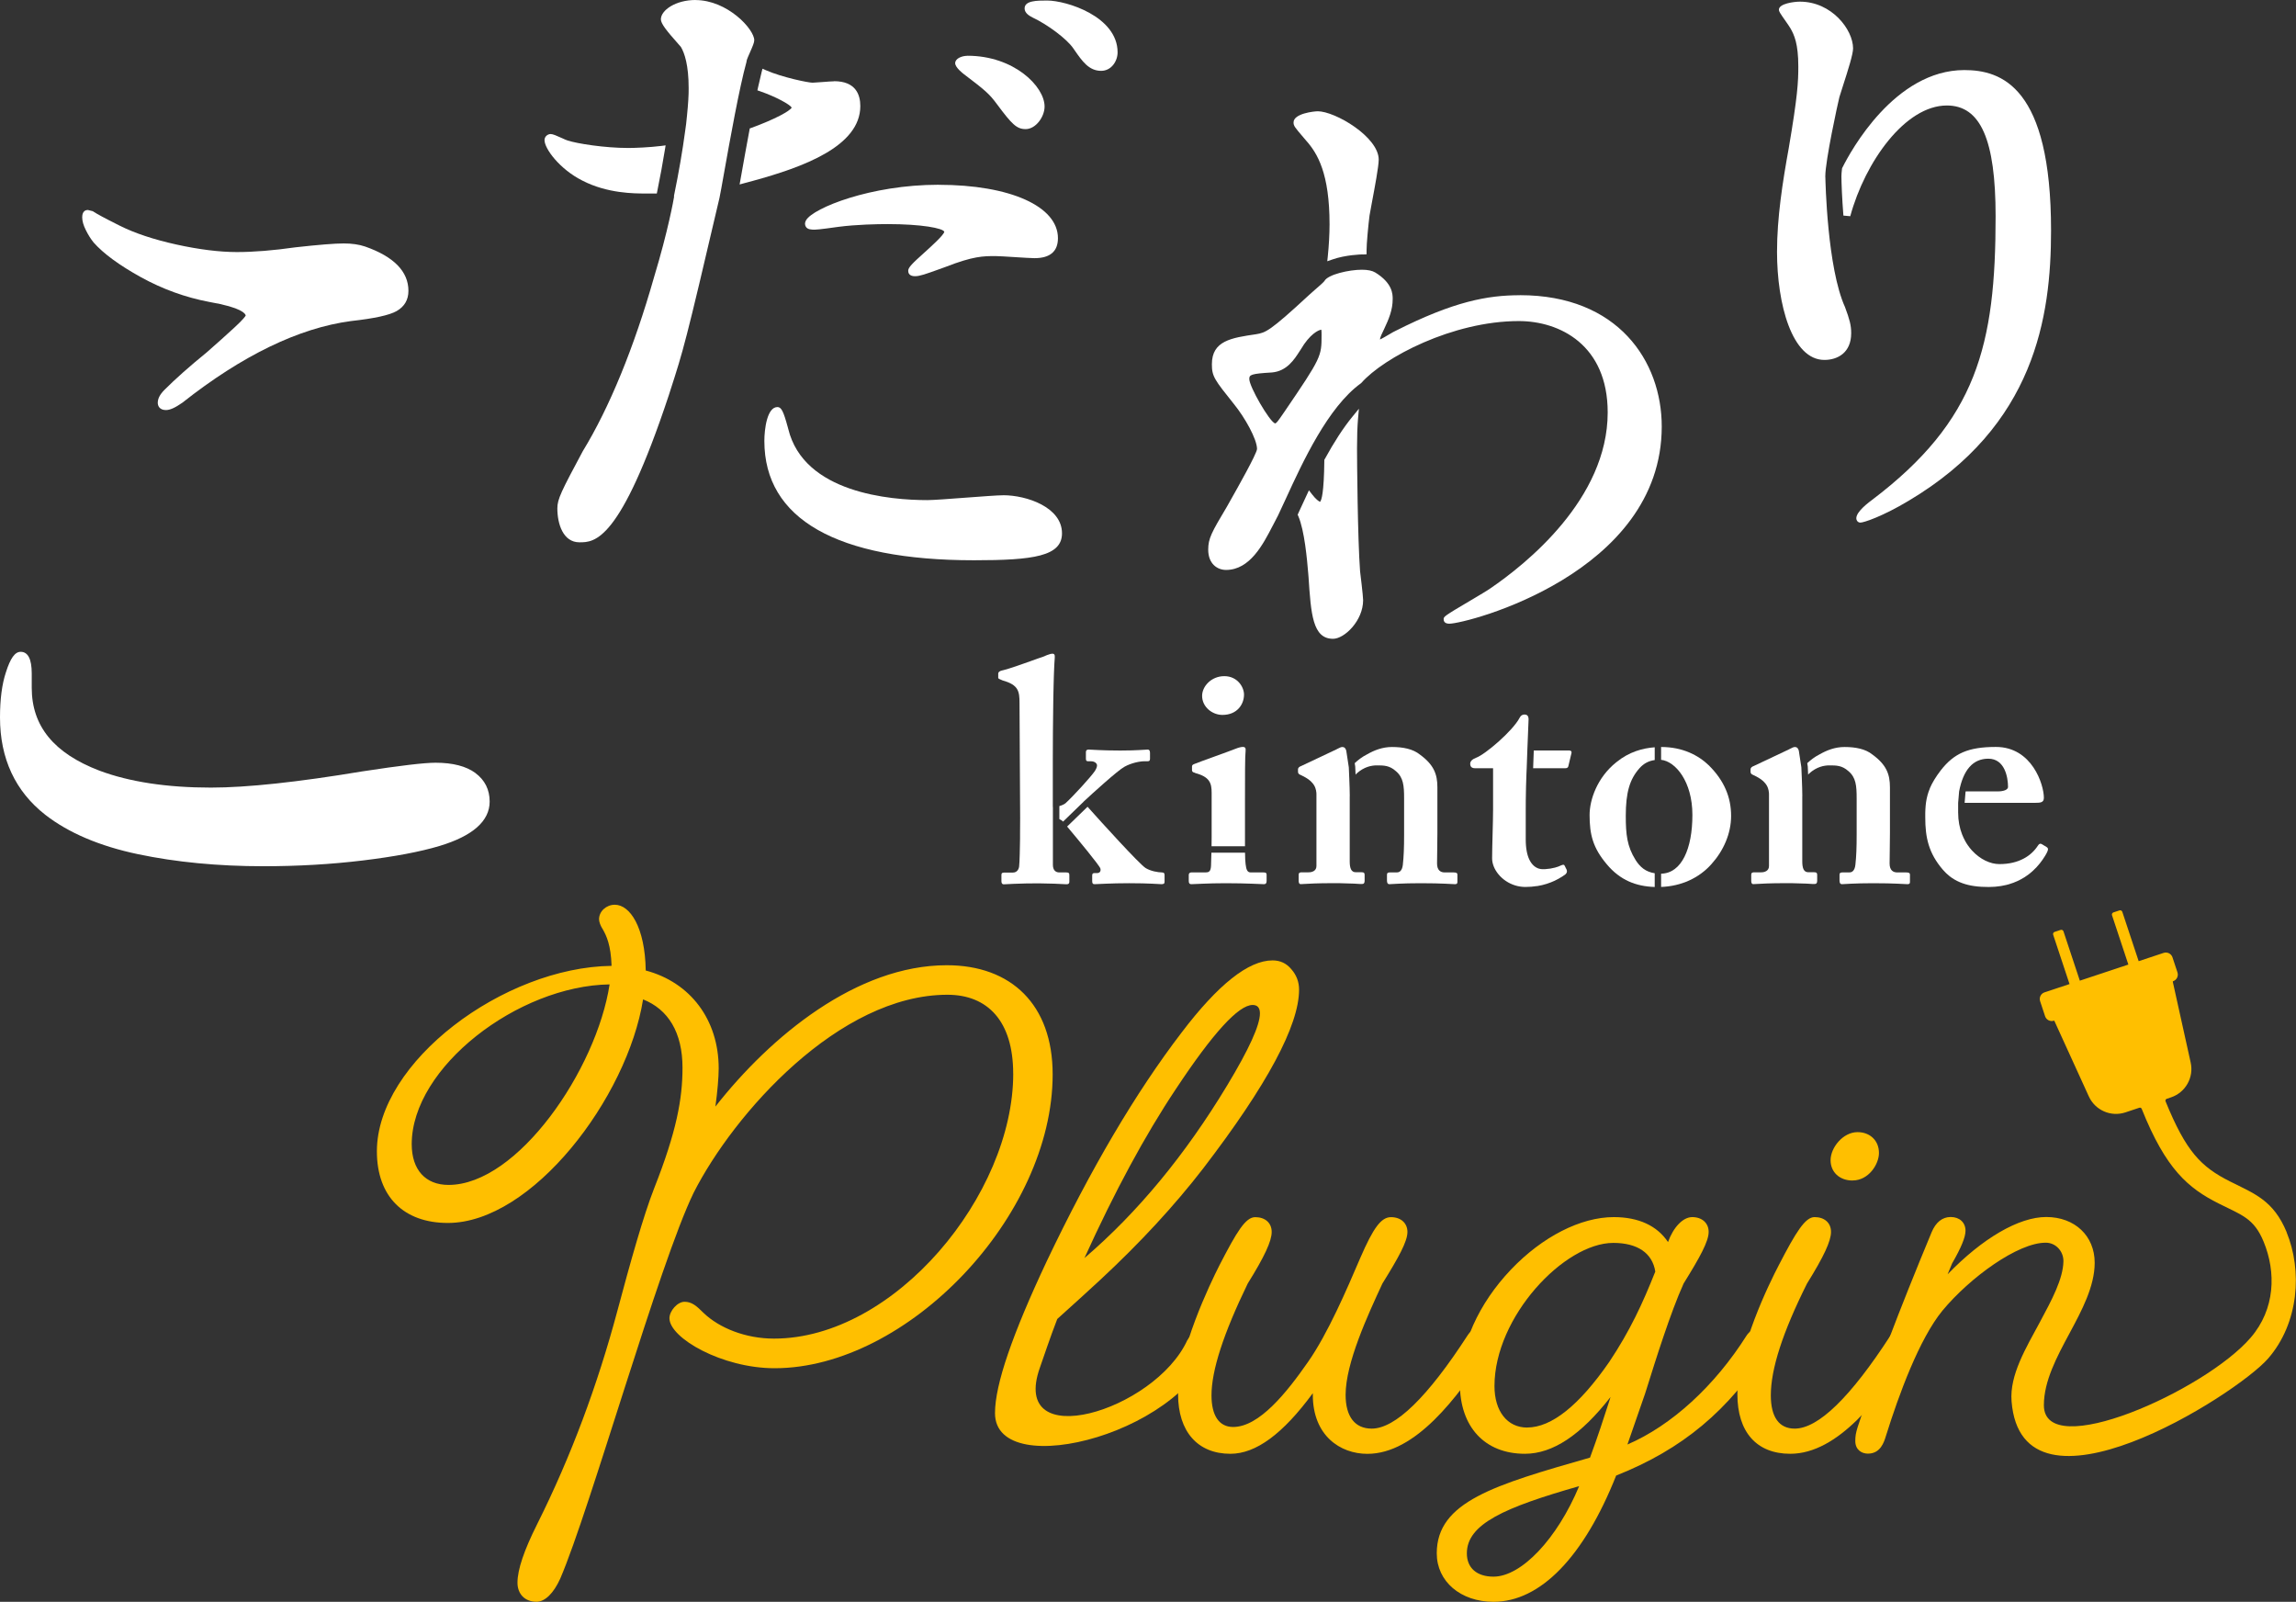 <?xml version="1.0" encoding="UTF-8"?>
<svg id="_レイヤー_2" data-name="レイヤー 2" xmlns="http://www.w3.org/2000/svg" viewBox="0 0 474.57 331.02">
  <rect x="0" y="0" width="474.57" height="331.02" fill="#333333" stroke="none"/>
  <defs>
    <style>
      .cls-1 {
        fill: #ffbf00;
      }

      .cls-1, .cls-2 {
        stroke-width: 0px;
      }

      .cls-2 {
        fill: #fff;
      }
    </style>
  </defs>
  <g id="_レイヤー_1-2" data-name="レイヤー 1">
    <g>
      <path class="cls-2" d="m252.67,147.74c-2.1,0-4.2-1.64-4.2-3.94,0-1.97,1.9-4.07,4.59-4.07s4.07,2.23,4.07,3.81c0,1.97-1.38,4.2-4.46,4.2Z"/>
      <path class="cls-2" d="m217.61,166.77v-9.97c0-3.42.03-7.2.08-10.63,0-.25,0-.49.01-.73,0-.48.02-.96.02-1.42.02-.93.04-1.82.06-2.65.02-.62.03-1.22.05-1.77.02-.55.04-1.07.06-1.54.01-.31.03-.6.04-.87.02-.4.05-.76.07-1.05.02-.3.03-.52,0-.68,0-.05-.02-.1-.04-.14-.04-.08-.09-.14-.17-.18s-.18-.05-.31-.05c-.1,0-.21.02-.34.05-.39.09-.93.31-1.62.61-.32.09-1.17.4-2.24.78-.1.03-.2.07-.3.11-.2.07-.41.14-.62.22-1.26.45-2.65.93-3.75,1.28-.46.14-.86.26-1.18.34-.06.02-.13.03-.18.04-.66.13-.92.39-.92.66v.92c0,.13.26.26.92.52,3.28.92,3.48,2.23,3.48,4.72l.13,23.69c0,.82,0,1.95-.02,3.15,0,.24,0,.48,0,.73,0,.12,0,.25,0,.37,0,.37-.01.74-.02,1.1-.02,1.45-.06,2.81-.1,3.68-.01.29-.03.52-.05.69,0,.79-.39,1.57-1.31,1.57h-1.71c-.2,0-.34.02-.44.06-.03.01-.06.03-.09.05-.1.08-.13.21-.13.41v1.25c0,.39.13.66.46.66.08,0,.28-.01.6-.03.72-.04,2.05-.11,4-.15.65-.01,1.37-.02,2.16-.02.23,0,.45,0,.67,0,2.4.02,4.11.11,4.99.16.16,0,.29.02.4.02.11,0,.18,0,.23,0,.1,0,.18-.01.25-.04.2-.07.28-.24.28-.49v-1.31c0-.23-.03-.38-.13-.47-.05-.05-.11-.08-.2-.1-.09-.02-.19-.03-.32-.03h-1.44c-.39,0-.72-.13-.95-.39-.23-.26-.36-.66-.36-1.18v-9.71h0v-2.23h0Z"/>
      <g>
        <path class="cls-2" d="m240.18,180.29c-.79,0-2.36-.26-3.41-.92-1.4-.94-8.96-9.27-11.98-12.65l-4.22,4.09c2.2,2.62,6.77,8.13,6.88,8.69.13.52-.13.92-.66.92h-.52c-.39,0-.52.13-.52.52v1.12c0,.52.13.66.52.66.52,0,3.28-.2,7.09-.2,4.33,0,6.17.2,6.69.2s.66-.13.66-.52v-1.31c0-.46-.13-.59-.53-.59Z"/>
        <path class="cls-2" d="m223.91,165.72c1.84-1.71,7.09-6.5,8.53-7.28,1.44-.79,3.15-1.12,4.07-1.12h.66c.39,0,.53-.13.53-.52v-1.18c0-.46-.13-.72-.46-.72-.52,0-2.1.2-5.71.2-3.81,0-6.17-.2-6.56-.2s-.52.26-.52.52v1.38c0,.39.13.52.46.52h.59c.79,0,1.25.46,1.25.85,0,.33-.2.79-.46,1.18-.79,1.18-4.46,5.18-6.04,6.63-.34.27-.81.47-1.29.6v2.69c.27.12.54.28.77.52l4.2-4.07Z"/>
      </g>
      <g>
        <path class="cls-2" d="m247.03,159.75c3.02.79,3.41,2.1,3.41,4.07v9.25c0,.58,0,1.19-.02,1.81h6.91c0-.62,0-1.28,0-1.95v-7.09c0-5.45,0-9.65.13-10.7.07-.52-.13-.79-.52-.79s-.92.13-1.57.39c-1.12.46-7.61,2.76-8.53,3.15-.33.13-.46.26-.46.52v.72c0,.26.07.46.66.59Z"/>
        <path class="cls-2" d="m261.13,180.29h-2.62c-.66,0-.92-.52-1.05-1.71-.07-.42-.1-1.28-.12-2.37h-6.95c-.02.92-.05,1.86-.08,2.76-.07,1.05-.39,1.31-1.05,1.31h-2.89c-.39,0-.66.13-.66.53v1.25c0,.52.2.66.53.66.79,0,3.28-.2,7.09-.2,4.4,0,7.41.2,7.94.2.39,0,.53-.26.53-.66v-1.31c0-.33-.13-.46-.66-.46Z"/>
      </g>
      <g>
        <path class="cls-2" d="m278.99,164.54c0-1.77-.2-5.97-.2-5.97l-.52-3.41c-.1-.39-.27-.64-.52-.74-.08-.03-.17-.05-.27-.05-.3,0-.59.15-.94.33-.12.06-.24.13-.37.19l-7.22,3.41c-.1.03-.19.07-.27.12-.16.09-.28.21-.34.34-.03.06-.05.13-.05.19v.53c0,.2.07.39.28.54.07.05.15.09.25.12l.26.13.26.13c.79.39,1.48.85,1.97,1.46.06.08.12.15.18.23.11.16.21.33.29.51.04.09.08.19.11.28.1.29.17.61.2.96,0,.12.01.24.01.36v14.76c0,.52-.23.85-.56,1.05-.16.1-.35.16-.55.21-.1.02-.2.03-.3.04-.1,0-.2.01-.3.01h-1.31c-.13,0-.24,0-.32.03-.13.03-.21.08-.26.16s-.07.19-.07.34v1.25c0,.39.13.66.39.66.1,0,.3-.01.62-.03.95-.06,2.89-.17,5.94-.17.49,0,.95,0,1.38,0,1.28.02,2.28.05,3.03.09.13,0,.24.01.35.02.45.02.78.05,1.02.06.06,0,.11,0,.16,0,.1,0,.17,0,.22,0,.39,0,.52-.26.52-.66v-1.18c0-.17-.02-.3-.07-.39s-.13-.14-.26-.17c-.09-.02-.19-.03-.32-.03h-1.18c-.92,0-1.25-.79-1.25-2.23v-13.52h0Z"/>
        <path class="cls-2" d="m300.44,180.29h-1.84c-.79,0-1.57-.39-1.57-1.84,0-1.31.07-4.2.07-6.3v-9.45c0-2.69-.72-4.66-3.61-6.76-1.44-1.18-3.54-1.57-5.77-1.57-1.97,0-3.67.66-5.25,1.57-.91.46-1.76,1.11-2.46,1.77l.11.72v.07c0,.07.04.71.07,1.59.06-.07.11-.15.18-.21,1.57-1.44,3.15-1.71,4.2-1.71,1.44,0,2.62,0,3.94,1.18,1.57,1.31,1.71,3.02,1.71,5.64v7.55c0,2.62-.07,4.46-.26,6.17-.13,1.18-.66,1.57-1.18,1.57h-1.31c-.66,0-.79.13-.79.53v1.12c0,.52.13.79.52.79s2.49-.2,6.43-.2c4.59,0,6.56.2,7.09.2.39,0,.52-.13.52-.46v-1.51c0-.33-.2-.46-.79-.46Z"/>
      </g>
      <g>
        <path class="cls-2" d="m372.53,164.54c0-1.77-.2-5.97-.2-5.97l-.52-3.41c-.1-.39-.27-.64-.52-.74-.08-.03-.17-.05-.27-.05-.3,0-.59.15-.94.33-.12.06-.24.13-.37.19l-7.22,3.41c-.1.03-.19.07-.27.12-.16.09-.28.21-.34.34-.03.06-.05.13-.05.19v.53c0,.2.07.39.28.54.07.05.15.09.25.12l.26.13.26.13c.79.39,1.48.85,1.97,1.46.06.08.12.15.18.23.11.16.21.33.29.51.04.09.08.19.11.28.1.29.17.61.2.96,0,.12.01.24.01.36v14.76c0,.52-.23.85-.56,1.05-.16.1-.35.16-.55.21-.1.02-.2.03-.3.04-.1,0-.2.01-.3.01h-1.31c-.13,0-.24,0-.32.03-.13.03-.21.08-.26.16s-.07.19-.07.34v1.25c0,.39.13.66.39.66.1,0,.3-.01.62-.03.95-.06,2.89-.17,5.94-.17.49,0,.95,0,1.38,0,1.28.02,2.28.05,3.03.09.13,0,.24.01.35.02.45.02.78.05,1.02.06.06,0,.11,0,.16,0,.1,0,.17,0,.22,0,.39,0,.52-.26.52-.66v-1.18c0-.17-.02-.3-.07-.39s-.13-.14-.26-.17c-.09-.02-.19-.03-.32-.03h-1.18c-.92,0-1.25-.79-1.25-2.23v-13.52h0Z"/>
        <path class="cls-2" d="m393.98,180.29h-1.84c-.79,0-1.57-.39-1.57-1.84,0-1.31.07-4.2.07-6.3v-9.45c0-2.69-.72-4.66-3.61-6.76-1.44-1.18-3.54-1.57-5.77-1.57-1.97,0-3.67.66-5.25,1.57-.91.46-1.76,1.11-2.46,1.77l.11.72v.07c0,.07.04.71.07,1.59.06-.07.11-.15.18-.21,1.57-1.44,3.15-1.71,4.2-1.71,1.44,0,2.62,0,3.94,1.18,1.57,1.31,1.71,3.02,1.71,5.64v7.55c0,2.62-.07,4.46-.26,6.17-.13,1.18-.66,1.57-1.18,1.57h-1.31c-.66,0-.79.13-.79.53v1.12c0,.52.13.79.52.79s2.49-.2,6.43-.2c4.59,0,6.56.2,7.09.2.39,0,.52-.13.52-.46v-1.51c0-.33-.2-.46-.79-.46Z"/>
      </g>
      <g>
        <path class="cls-2" d="m317.02,155.14l-.13,3.62h6.61c.39,0,.59-.13.66-.39l.66-2.76c.07-.26-.07-.52-.46-.52h-7.33v.05Z"/>
        <path class="cls-2" d="m317.69,183.12c1.46-.23,2.67-.66,3.62-1.1.32-.15.6-.3.86-.44.65-.36,1.11-.69,1.4-.9.26-.26.39-.52.26-.92l-.39-.79c-.13-.33-.33-.33-.79-.13-.34.17-.76.33-1.23.45-.62.17-1.32.28-2.04.32-.18,0-.36.01-.54.01-.25,0-.52-.04-.81-.13-.67-.22-1.39-.75-1.92-1.84-.45-.93-.75-2.28-.75-4.2v-5.91c0-.72,0-1.46.01-2.2.02-1.86.07-3.76.14-5.54.01-.36.03-.71.05-1.05l.13-3.67.26-6.5c0-.26-.07-.49-.2-.66-.03-.04-.07-.08-.11-.11-.12-.1-.28-.15-.48-.15-.05,0-.1,0-.15,0-.34.03-.67.19-.9.65-1.44,2.76-7.15,7.61-8.99,8.27-.21.08-.4.17-.55.26-.08.05-.15.09-.21.14-.32.24-.48.52-.48.85,0,.41.15.67.4.8.15.08.32.12.52.12h3.81v8.53c0,2.49-.2,7.74-.2,10.1,0,2.24,1.95,4.74,4.79,5.6.66.2,1.36.31,2.1.31.86,0,1.66-.07,2.39-.19Z"/>
      </g>
      <g>
        <path class="cls-2" d="m342.02,180.46c-1.87-.29-3.02-1.26-3.95-2.73-1.77-2.82-2.03-5.31-2.03-9.12,0-4.79.79-7.55,2.82-9.84.89-1,1.91-1.53,3.16-1.7v-2.64c-2.43.18-5.26.9-7.95,3.1-3.94,3.15-5.51,7.74-5.51,10.89,0,4,.66,6.76,3.54,10.17,2.78,3.34,6.09,4.58,9.92,4.71v-2.83Z"/>
        <path class="cls-2" d="m353.29,158.24c-2.23-2.17-5.51-3.87-9.91-3.87-.01,0-.03,0-.04,0v2.65c2.95.31,6.47,4.45,6.47,11.39s-2.2,12.06-6.47,12.14v2.74c4.15-.15,7.84-1.83,10.4-4.71,2.49-2.76,4.07-6.3,4.07-9.97,0-3.87-1.44-7.28-4.53-10.37Z"/>
      </g>
      <path class="cls-2" d="m398.9,162.91c-.1.24-.19.47-.27.7-.01.03-.02.06-.03.09-.07.19-.12.38-.18.58-.01.05-.03.11-.04.16-.05.18-.09.36-.13.54-.01.05-.02.1-.03.14-.09.45-.16.91-.2,1.38,0,.05,0,.11-.01.16-.02.18-.03.36-.04.55,0,.07,0,.15-.01.22,0,.18-.01.36-.02.54,0,.07,0,.14,0,.21,0,.25,0,.5,0,.76,0,4.07.66,7.35,3.67,10.83.43.49.88.92,1.36,1.3.32.25.65.48,1,.68.17.1.35.2.53.29.36.18.73.34,1.12.48.39.14.79.26,1.21.36.42.1.85.18,1.3.24.9.13,1.88.18,2.93.18.9,0,1.74-.07,2.53-.2.39-.06.77-.14,1.14-.23.18-.05.36-.09.54-.15,1.23-.36,2.29-.87,3.21-1.45.26-.17.51-.34.75-.52,1.31-.98,2.28-2.11,2.98-3.12.19-.28.36-.54.52-.8.1-.17.2-.33.28-.49.17-.32.26-.56.29-.74,0-.06.01-.11,0-.16-.02-.2-.13-.31-.3-.41l-.98-.59c-.1-.05-.2-.08-.3-.08-.03,0-.07,0-.1.02-.07.02-.13.06-.2.12s-.13.15-.2.26c-.17.26-.36.52-.57.77-.42.5-.91.96-1.48,1.36-.28.2-.59.39-.92.56-1.3.69-2.94,1.12-4.98,1.12-.47,0-.95-.06-1.44-.18-.98-.24-1.98-.72-2.9-1.42-.46-.35-.91-.75-1.33-1.21-.31-.34-.61-.71-.88-1.11-.18-.27-.36-.54-.52-.84-.24-.44-.46-.9-.65-1.39-.51-1.31-.81-2.81-.81-4.48v-2.03l.2-2.36h0c.85-4.4,2.82-6.76,6.04-6.76,3.41,0,4.07,3.87,4.07,5.84,0,.53-.79.92-2.17.92h-6.58c-.01.06-.03.12-.04.18l-.18,2.18h14.54c1.18,0,1.84-.07,1.84-1.05,0-2.69-2.43-10.5-9.91-10.5-5.71,0-8.66,1.31-11.42,4.86-1.04,1.36-1.75,2.55-2.24,3.69h0Z"/>
    </g>
    <g>
      <path class="cls-2" d="m193.99,38.18c-14.04,0-25.86,4.8-27.36,7.3-.37.62-.22,1.09-.1,1.31.33.67,1.24.67,1.91.67s4.08-.46,4.83-.58c3.78-.49,8.04-.57,10.25-.57,6.9,0,11.42.84,11.66,1.59-.1.68-2.73,3.04-4.13,4.31-2.52,2.26-3.33,3.06-3.33,3.75,0,.42.18,1.12,1.41,1.12.99,0,2.23-.45,4.95-1.43l1.33-.48c5.77-2.25,7.8-2.25,10.37-2.25.54,0,2.18.1,3.77.2,1.76.11,3.58.23,4.27.23,3.22,0,4.85-1.39,4.85-4.13,0-6.59-9.91-11.03-24.66-11.03Z"/>
      <path class="cls-2" d="m200,11.53c-1.24,0-2.57.58-2.57,1.52,0,.89,1.56,2.09,1.73,2.22,4.48,3.41,5.27,4.04,6.96,6.33,3.02,4.06,4.02,5.08,5.87,5.08,2.11,0,3.92-2.56,3.92-4.66,0-4.18-6.35-10.5-15.92-10.5Z"/>
      <path class="cls-2" d="m143.75,0c-4.09,0-7.15,2.11-7.15,3.99,0,.89,1.18,2.37,3.49,4.97.29.32.52.58.65.74.74,1.25,1.6,3.73,1.6,8.52.02,1.34-.1,3.29-.34,5.64-.11,1.23-.24,2.3-.38,3.19-.53,4-1.32,8.6-2.29,13.3l-.02.09v.1c.01.05.01.11.01.16-.08.5-1.19,6.86-4.15,16.64-4.11,14.46-9.19,26.87-14.72,35.91-4.42,8.26-5.25,9.88-5.25,11.81,0,3.23,1.2,7.01,4.56,7.01,3.14,0,8.39,0,18.46-30.34l.29-.91c2.76-8.54,3.12-9.64,10.2-39.92.16-.74.5-2.64.97-5.28,1.17-6.56,3.14-17.54,4.61-22.82l.02-.11v-.07c.02-.26.45-1.24.74-1.88.53-1.2.85-1.95.85-2.43,0-2.27-5.53-8.3-12.17-8.3Z"/>
      <path class="cls-2" d="m172.4,16.8c-.4,0-1.47.08-2.49.16-.84.06-1.72.13-1.96.13-.87,0-6.23-1.09-9.6-2.56l-.75-.33-.2.79c-.23.93-.47,1.96-.72,3.08l-.13.6.58.2c3.24,1.12,6.14,2.72,6.51,3.36-.34.7-3.47,2.42-8.3,4.18l-.37.13-.07.39c-.61,3.24-1.18,6.43-1.63,8.96l-.4,2.23,1.06-.29c.5-.14,1.06-.29,1.71-.46,10.33-2.82,22.18-7.12,22.18-15.45,0-2.35-.94-5.14-5.43-5.14Z"/>
      <path class="cls-2" d="m216.43.11c-2.07,0-4.65,0-4.65,1.63,0,.94.93,1.52,1.65,1.88,3.17,1.49,7.09,4.45,8.39,6.34l.25.36c1.61,2.32,2.99,4.32,5.53,4.32,2.1,0,3.4-1.98,3.4-3.82,0-7.41-10.56-10.71-14.57-10.71Z"/>
      <path class="cls-2" d="m136.66,30.16c-2.39.3-5.42.42-6.77.42-4.91,0-10.62-.9-12.61-1.56-.17-.04-.7-.28-1.13-.48-1.15-.52-1.88-.84-2.34-.84-.53,0-1.26.44-1.26,1.26,0,1.77,3.13,6.01,7.84,8.37,5.16,2.66,10.72,2.66,13.09,2.66.65,0,1.21,0,1.71,0h.57s.11-.55.11-.55c.6-2.93,1.12-5.78,1.56-8.49l.15-.91-.91.12Z"/>
      <path class="cls-2" d="m207.34,102.35c-1.16,0-4.32.24-7.67.49-3.33.25-6.76.51-7.98.51-7.58,0-25.56-1.43-28.77-14.74-.02-.07-.07-.23-.12-.44-.88-3.22-1.31-4.05-2.11-4.05-2.14,0-2.7,4.58-2.7,7,0,16.13,14.98,24.66,43.32,24.66,12.33,0,18.2-.83,18.2-5.57,0-5.37-7.26-7.87-12.17-7.87Z"/>
    </g>
    <g>
      <path class="cls-2" d="m272.32,23c-.65,0-4.95.43-4.95,2.3,0,.71.23.98,2.07,3.13l.5.59c2.41,2.69,4.87,6.86,4.87,17.33,0,2.01-.14,4.48-.36,6.59l-.11,1.05,1-.35c2.78-.99,6.12-1.06,6.15-1.06.04,0,.23.01.28.01l.69-.04v-.79c-.01-1.34.36-5.24.61-7.21.07-.46.26-1.47.48-2.63.6-3.18,1.42-7.53,1.42-8.94,0-4.66-8.97-9.99-12.64-9.99Z"/>
      <path class="cls-2" d="m314.17,61.01c-6.69,0-13.63,1.26-25.71,7.36-.27.11-.68.35-1.32.73-.54.32-1.49.88-1.92,1.06.05-.5.52-1.44.81-2.03,1.04-2.2,1.83-4.07,1.83-6.33,0-.98,0-3.27-3.59-5.48-.61-.38-1.55-.58-2.79-.58-2.64,0-7.05.99-7.74,2.35h0c-.2.28-1.25,1.19-1.88,1.73-.55.47-1.02.88-1.24,1.1-8.29,7.68-9.03,7.8-10.99,8.15-5.11.75-9.14,1.34-9.14,6.2,0,2.53.52,3.18,4.56,8.24,2.25,2.76,4.77,7.25,4.77,9.28-.07,1.03-4.11,8.17-5.44,10.52-.33.57-.6,1.05-.77,1.37-3.2,5.37-3.88,6.59-3.88,8.91,0,2.9,1.85,4.19,3.69,4.19,4.92,0,7.64-5.27,9.63-9.12l.04-.07c.31-.62.68-1.35,1.08-2.08.48-1,1.02-2.17,1.61-3.46,3.46-7.54,8.7-18.93,15.51-23.84l.06-.04.05-.06c4.61-5.22,18.85-12.76,32.53-12.76,8.47,0,18.37,4.94,18.37,18.88,0,17.93-16.99,31.42-24.31,36.4-.55.4-2.32,1.44-4.02,2.45-5.58,3.29-5.58,3.36-5.58,3.89,0,.34.15.92,1.17.92,3.56,0,43.91-10.34,43.91-40.75,0-13.51-9.05-27.14-29.28-27.14Zm-45.5,11.5l.19-.29c1.88-3.21,3.67-4.03,4.25-4.09.05.21.05.7.05,1.11,0,4.41,0,4.59-7.7,15.89l-.27.39c-1.03,1.5-1.37,1.97-1.65,1.98-1.14-.38-5.32-7.58-5.32-9.18,0-.89.37-1.09,4.69-1.35,3.08-.27,4.62-2.68,5.75-4.45Z"/>
      <path class="cls-2" d="m281.12,118.05c-.51-6.77-.63-23.17-.63-25.41,0-2.49.07-4.47.2-6.03l.19-2.14-1.36,1.66c-1.85,2.26-3.77,5.21-5.71,8.76l-.08.15v.17c-.07,6.61-.57,8.17-.88,8.49-.23-.07-.85-.49-1.63-1.51l-.67-.87-.46.99c-.48,1.02-.92,1.99-1.33,2.87l-.54,1.18.12.27c1.31,3,1.83,9.1,2.05,11.71.03.33.05.62.07.82.51,7.74.84,12.85,5.08,12.85,2.34,0,6.21-3.73,6.21-7.98,0-.9-.63-5.96-.63-5.98Z"/>
    </g>
    <g>
      <path class="cls-2" d="m377.28,36.61v-.19c0-3.19,2.57-15.02,2.91-16.35.11-.39.37-1.22.69-2.18,1.17-3.62,2.14-6.71,2.14-7.89,0-3.85-4.39-9.66-11-9.66-1.16,0-4.33.39-4.33,1.66,0,.34.14.59,1.4,2.38.38.55.86,1.23.97,1.45.79,1.36,1.64,3.2,1.64,7.91,0,3.2-.14,6.1-1.99,16.95-1.25,6.9-2.41,14.26-2.41,21.35,0,10.76,3.07,22.34,9.8,22.34,2.67,0,5.53-1.45,5.53-5.53,0-1.65-.33-2.83-1.27-5.37-3.69-8.11-4.05-26.09-4.07-26.86Z"/>
      <path class="cls-2" d="m406.02,14.48c-14.4,0-23.52,16.78-25.2,20.15l-.07.12-.02.14c-.08.67-.12,1.17-.12,1.53.01,1.53.13,4.57.41,8.13l1.42.13c3.06-11.25,11.36-22.88,19.96-22.88,6.97,0,10.08,7.06,10.08,22.89,0,26.63-3.83,42.21-25.59,58.66-1.65,1.22-3.53,2.91-3.15,4.07.12.35.42.58.78.58.73,0,4.63-1.3,9.98-4.51,26.1-15.52,29.44-38.01,29.44-55.86,0-29.71-10.24-33.15-17.94-33.15Z"/>
    </g>
    <g>
      <path class="cls-2" d="m19.35,50.11c2.02,2.29,5.31,4.7,9.77,7.17,4.46,2.46,9.22,4.19,14.16,5.12,6.76,1.16,7.45,2.45,7.51,2.8-.08.16-.46.76-2.34,2.49-1.68,1.55-3.61,3.28-5.7,5.11-3.56,2.9-6.51,5.51-8.75,7.76-.94.94-1.39,1.81-1.39,2.68,0,.73.45,1.5,1.7,1.5.83,0,1.9-.48,3.41-1.54,12.35-9.75,24.07-15.42,34.81-16.85,4.88-.54,7.98-1.22,9.46-2.07,1.61-.92,2.43-2.33,2.43-4.17,0-4.01-3.02-7.09-8.98-9.17-1.25-.42-2.73-.63-4.38-.63-1.87,0-5.12.26-9.98.8-4.54.65-8.63.98-12.15.98s-7.83-.53-12.49-1.56c-4.66-1.03-8.6-2.34-11.69-3.89-1.69-.84-2.84-1.44-3.64-1.87-.83-.44-1.44-.8-1.82-1.05l-.1-.07-1-.25h-.09c-.26,0-1.11.11-1.11,1.5,0,.78.25,1.66.77,2.69.48.96,1.01,1.81,1.59,2.52Z"/>
      <path class="cls-2" d="m98.26,159.74c-1.9-1.4-4.67-2.12-8.23-2.12-2.3,0-7.25.58-15.14,1.79-13.32,2.22-23.85,3.35-31.3,3.35-9.09,0-16.85-1.18-23.06-3.51-9.4-3.6-13.97-9.2-13.97-17.12v-2.96c0-2.96-.77-4.47-2.29-4.47-1.18,0-2.12,1.31-3.05,4.24-.81,2.43-1.22,5.57-1.22,9.32,0,8.49,3.15,15.26,9.36,20.12,4.81,3.74,11.25,6.48,19.16,8.14,7.83,1.65,16.56,2.49,25.93,2.49,7.11,0,14.02-.4,20.54-1.19,6.53-.79,11.85-1.8,15.83-2.99,6.89-2.07,10.39-5.16,10.39-9.18,0-2.46-.99-4.45-2.96-5.91Z"/>
    </g>
    <g>
      <path class="cls-1" d="m209.42,221.87c0-10.87-5.3-16.3-13.59-16.3-22.42,0-44.16,24.59-52.45,40.9-7.2,14.81-21.34,65.24-27.59,79.78-1.36,2.99-3.13,4.76-4.89,4.76-2.45,0-3.94-1.63-3.94-3.94,0-2.72,1.38-6.72,4.05-12.06,7.05-14.08,12.53-28.9,16.6-44.12,2.63-9.86,5.39-19.71,7.62-25.37,4.62-11.69,5.84-18.48,5.84-24.86,0-7.34-2.99-12.09-8.15-14.13-3.26,20.38-22.96,46.2-40.35,46.2-9.1,0-14.67-5.43-14.67-14.81,0-18.48,26.22-38.04,48.51-38.32-.14-4.35-1.09-6.25-1.77-7.47-.54-.82-.82-1.63-.82-2.17,0-1.63,1.49-2.99,3.26-2.99,3.12,0,6.25,4.62,6.39,13.59,9.24,2.45,15.08,10.19,15.08,20.24,0,1.9-.27,4.89-.68,7.88,11.41-14.54,29.21-29.21,47.83-29.21,13.32,0,21.88,8.15,21.88,22.55,0,29.35-30.03,60.73-57.47,60.73-10.87,0-21.74-6.25-21.74-10.33,0-1.49,1.63-3.4,3.12-3.4s2.45.82,3.94,2.31c3.26,3.12,8.7,5.3,14.54,5.3,25,0,49.46-29.76,49.46-54.76Zm-83.42-18.44c-18.89.27-40.9,17.12-40.9,33.02,0,5.3,2.85,8.42,7.61,8.42,14.27,0,30.57-23.78,33.29-41.44Z"/>
      <path class="cls-1" d="m305.54,274.58c-.61,0-1.48.24-2.21,1.4-8.27,12.77-14.94,19.25-19.81,19.25-3.47,0-5.39-2.48-5.39-6.98,0-6.56,4.57-16.46,7.61-23.01,3.35-5.39,5.17-8.69,5.17-10.65,0-1.83-1.37-3.06-3.4-3.06s-3.65,2.2-6.34,8.41c-2.83,6.6-6.71,15.65-10.81,21.51-4.36,6.26-10.06,13.44-15.48,13.44-2.88,0-4.47-2.32-4.47-6.53,0-5.16,2.45-12.72,7.49-23.12,3.47-5.57,4.95-8.76,4.95-10.65s-1.37-3.06-3.4-3.06-3.83,3.05-7.36,9.87c-2.02,3.97-8.59,17.65-8.59,26.73,0,7.7,4.04,12.3,10.82,12.3,5.27,0,10.84-4.1,17.03-12.52,0,.11,0,.22,0,.34,0,8.42,5.66,12.19,11.27,12.19,9.89,0,18.57-11.48,25.04-21.49.41-.69.5-1.34.5-1.76,0-1.43-1.17-2.6-2.6-2.6Z"/>
      <path class="cls-1" d="m363.12,274.58c-1.19,0-2.06,1.35-2.1,1.4-6.6,10.45-15.54,18.62-24.64,22.53l3.65-10.51.31-.98c1.86-5.94,4.97-15.87,7.66-21.79,3.35-5.39,5.17-8.69,5.17-10.65,0-1.83-1.37-3.06-3.4-3.06-1.91,0-3.9,2.09-5,5.16-2.24-3.38-6.09-5.16-11.21-5.16-6.84,0-14.78,4.05-21.24,10.83-6.72,7.05-10.57,15.65-10.57,23.61,0,8.93,5.15,14.47,13.44,14.47,5.74,0,11.55-3.84,17.7-11.73-.15.45-.29.9-.44,1.38-1.01,3.14-2.16,6.69-3.8,11.14-19.76,5.66-31.68,9.11-31.68,19.78,0,5.81,4.93,10.02,11.73,10.02,9.67,0,18.67-9.26,25.35-26.09,13.66-5.41,23.32-13.46,31.3-26.12.05-.1.49-1,.49-1.63,0-1.56-1.09-2.6-2.72-2.6Zm-47.47,20.43c-4.1,0-6.75-3.37-6.75-8.58,0-14.28,14.41-29.58,24.56-29.58,5,0,8.08,2.1,8.68,5.92-2.6,6.55-5.22,12.24-9.52,18.68-6.22,8.99-11.93,13.55-16.97,13.55Zm-6.96,30.81c-3.44,0-5.5-1.8-5.5-4.81,0-6.09,7.81-9.49,23.21-13.89-4.54,10.88-11.93,18.7-17.71,18.7Z"/>
      <g>
        <path class="cls-1" d="m382.92,243.95c3.33,0,5.45-3.37,5.45-5.68,0-2.54-1.82-4.31-4.43-4.31-3,0-5.57,3.19-5.57,5.8,0,2.47,1.87,4.2,4.54,4.2Z"/>
        <path class="cls-1" d="m392.97,274.58c-.61,0-1.48.24-2.21,1.4-8.27,12.77-14.94,19.25-19.81,19.25-3.22,0-4.93-2.38-4.93-6.87,0-5.48,2.45-13.04,7.48-23.11,3.47-5.58,4.96-8.77,4.96-10.67s-1.37-3.06-3.4-3.06c-1.93,0-3.83,3.05-7.36,9.87-2.02,3.86-8.59,17.21-8.59,26.74,0,7.82,3.98,12.3,10.93,12.3,9.89,0,18.57-11.48,25.04-21.49.41-.69.5-1.34.5-1.76,0-1.43-1.17-2.6-2.6-2.6Z"/>
      </g>
      <path class="cls-1" d="m218.52,272.6c-1.59,4.13-2.68,7.49-3.57,10-6.42,18.03,23.68,9.06,30.45-5.62,1.11-1.8,2.27-2.7,3.49-2.7,1.38,0,2.33.69,2.06,1.98-4.01,19.56-45.31,30.44-45.29,15.77,0-2.96.9-7.06,2.7-12.3s4.47-11.61,8.01-19.12c9.1-19.1,18.38-34.84,27.85-47.22,7.56-9.95,13.83-14.92,18.81-14.92,1.59,0,2.88.61,3.89,1.83,1.06,1.22,1.59,2.62,1.59,4.21,0,7.41-6.61,19.73-19.84,36.98-5.93,7.67-13.01,15.34-21.27,23.01-2.17,2.01-5.13,4.71-8.89,8.09Zm5.63-12.62c11-9.42,20.84-21.32,29.52-35.71,4.5-7.46,6.75-12.41,6.75-14.84,0-1.16-.5-1.75-1.51-1.75-2.91,0-8.2,5.79-15.87,17.38-6.35,9.52-12.64,21.16-18.89,34.92Z"/>
      <path class="cls-1" d="m472.65,254.66c-2.74-6.63-6.67-7.97-11.7-10.5-6.05-3.04-9.1-6.18-13.34-16.56-.09-.21.03-.46.24-.53l.87-.29c3-1,4.77-4.11,4.08-7.2l-3.7-16.71.05-.09c.76-.25,1.17-1.07.92-1.83l-1.03-3.11c-.25-.76-1.07-1.17-1.83-.92l-5.16,1.71-3.38-10.19c-.08-.25-.35-.38-.59-.3l-1.24.41c-.25.08-.38.35-.3.59l3.38,10.19-10.03,3.33-3.38-10.19c-.08-.25-.35-.38-.59-.3l-1.24.41c-.25.08-.38.35-.3.59l3.38,10.19-5.16,1.71c-.76.25-1.17,1.07-.92,1.83l1.03,3.11c.25.76,1.07,1.17,1.83.92l.06-.02,7.15,15.67c1.31,2.87,4.57,4.29,7.56,3.3l2.88-.96c.2-.07.42.04.49.23,4.98,12.46,9.58,16.38,15.93,19.57,4.77,2.4,7.26,3.01,9.27,7.88,2.6,6.3,2.42,13.93-2.69,19.85-9.51,11.03-42.73,25.76-42.73,13.94,0-4.98,2.68-9.99,5.28-14.82,2.57-4.78,5.22-9.73,5.22-14.62,0-5.56-4.12-9.45-10.02-9.45-5.66,0-13.19,4.4-20.38,11.84l.93-2.25c1.89-3.28,2.77-5.43,2.77-6.76,0-1.69-1.23-2.83-3.06-2.83-1.73,0-3.09,1.09-3.95,3.16-6.78,16.3-11.78,29.48-15.3,40.31-.35,1.16-.47,1.76-.47,2.83,0,1.8,1.31,2.6,2.6,2.6,2.61,0,3.34-2.37,3.73-3.65,2.68-8.58,6.89-20.05,11.69-25.91,5.65-6.81,15.63-14.1,21.4-14.03,2.04.02,3.63,1.79,3.6,3.84-.07,3.64-2.39,7.96-4.84,12.52-2.89,5.38-6.31,10.97-5.88,16.41,2.12,26.7,46.43-1.25,53.03-8.84,6.4-7.36,7.08-18.19,3.81-26.11Z"/>
    </g>
  </g>
</svg>